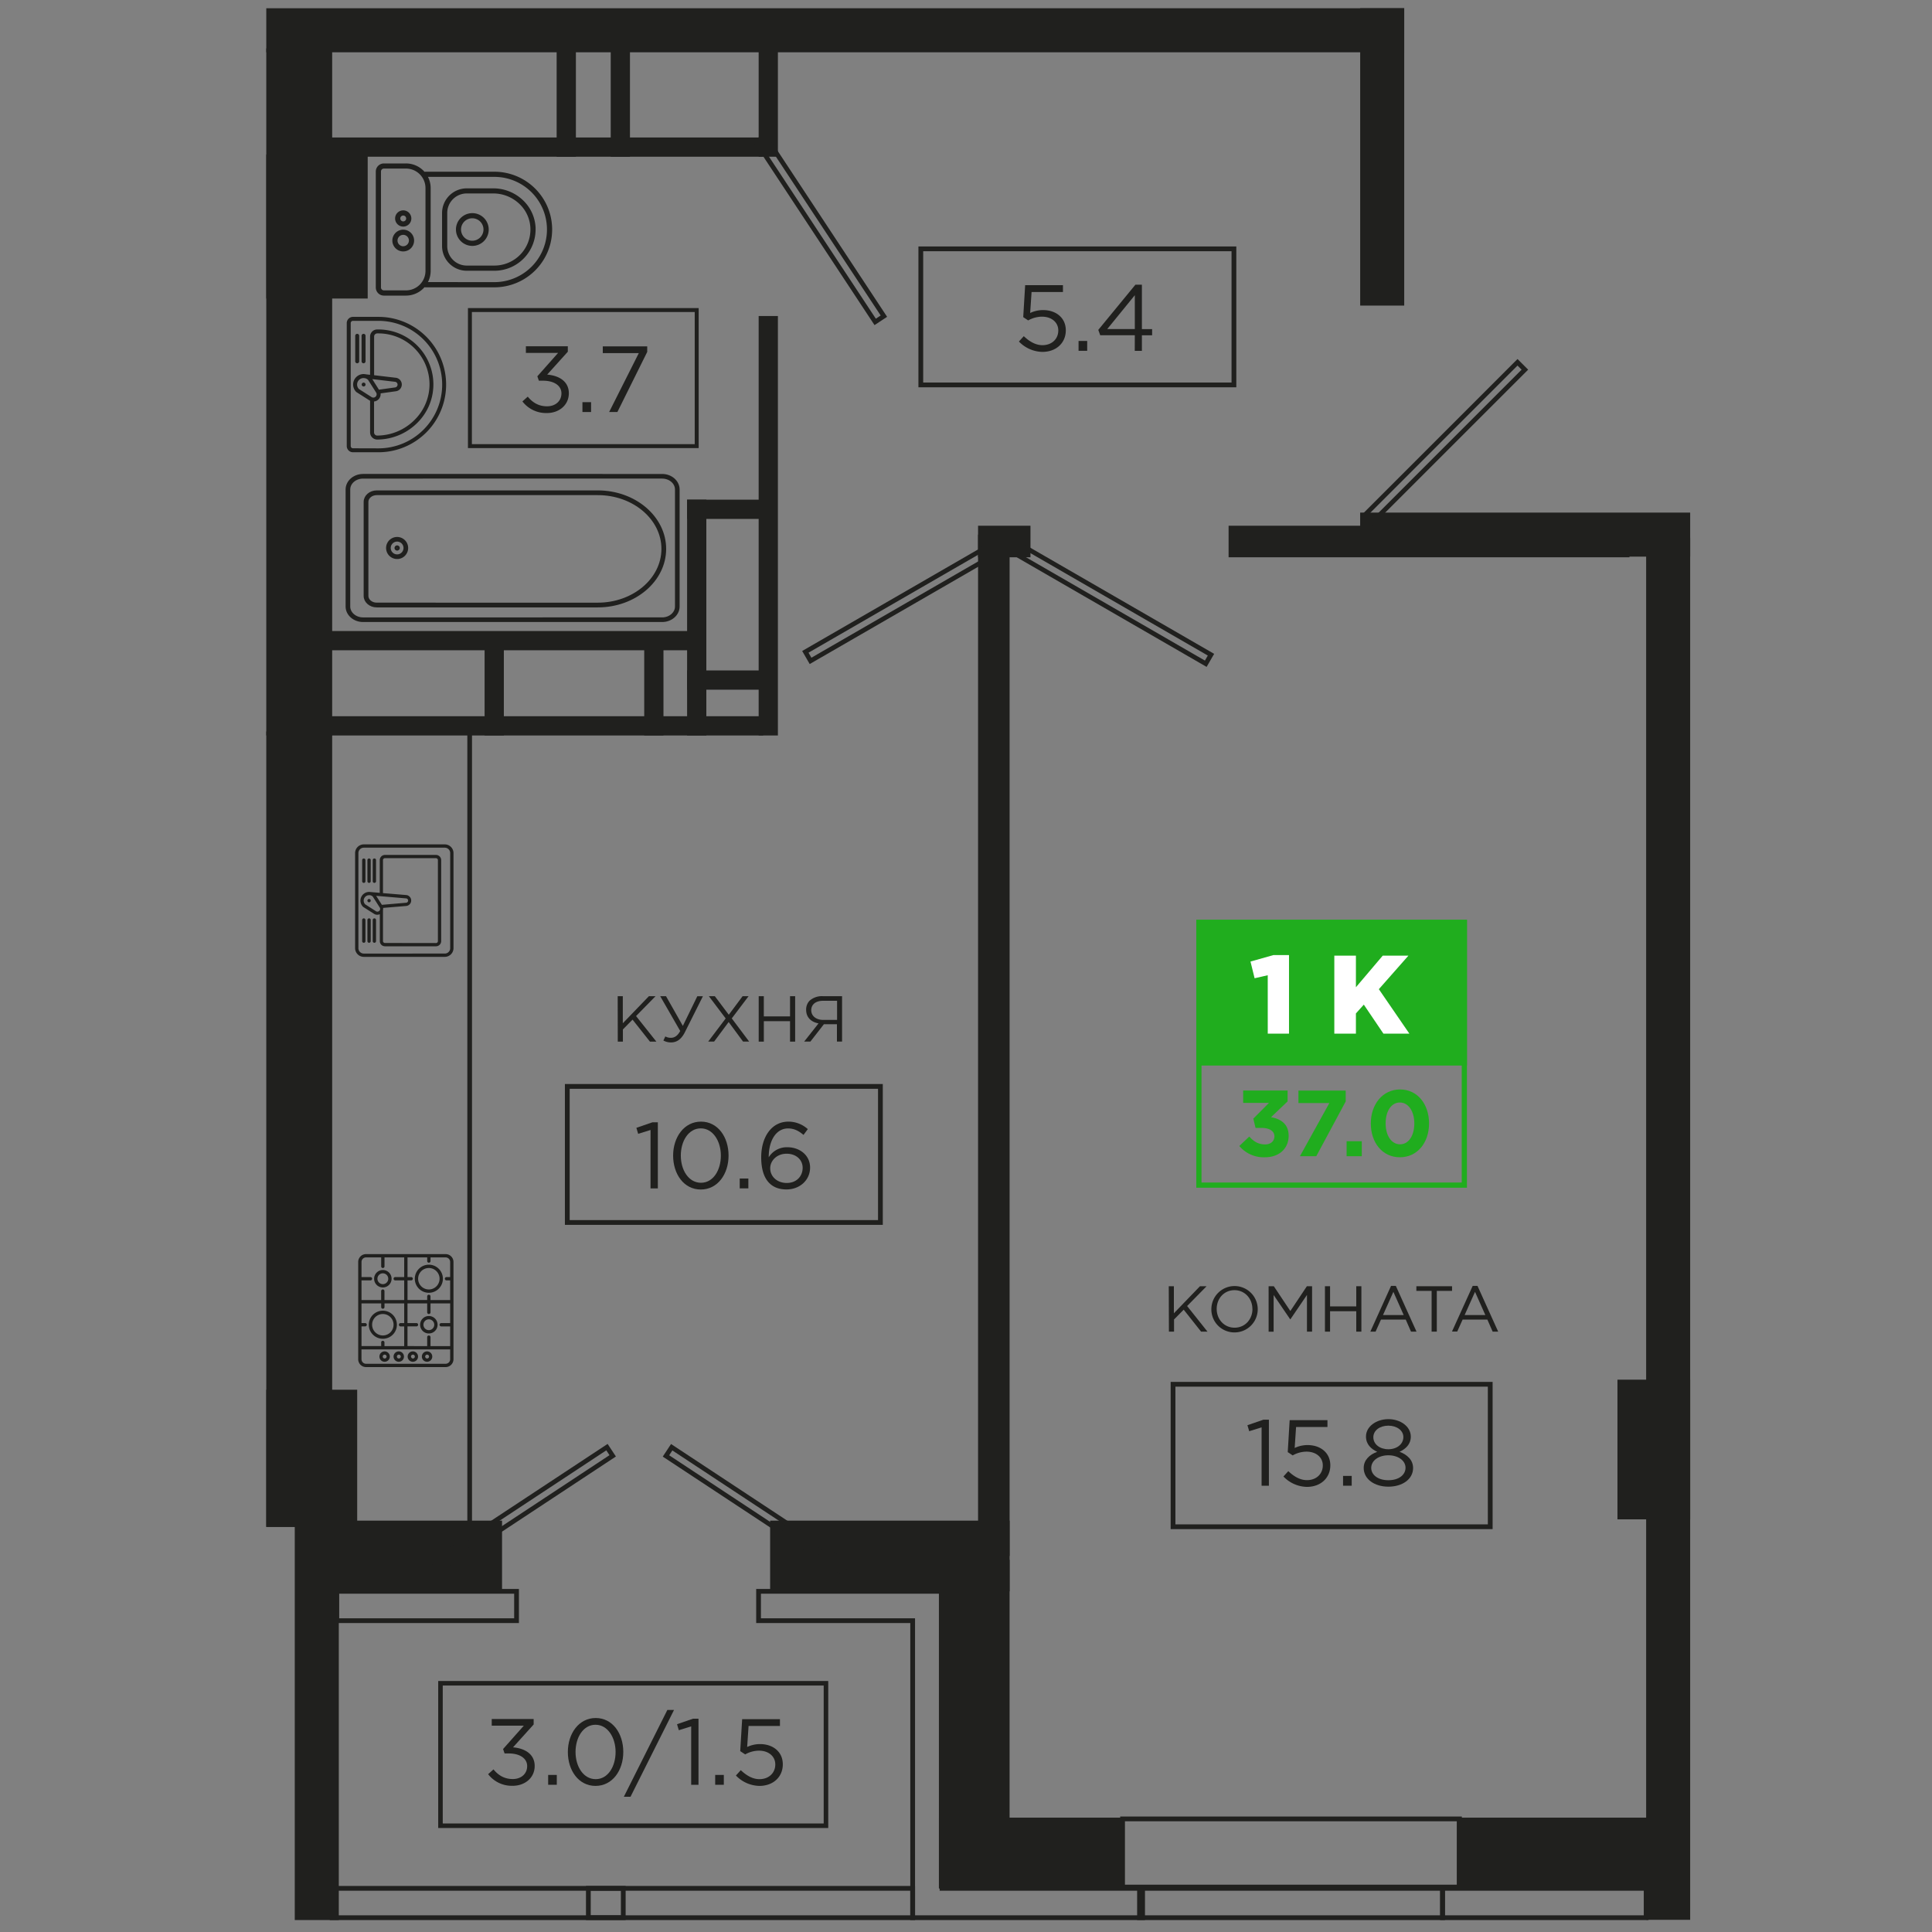 <svg id="Слой_1" data-name="Слой 1" xmlns="http://www.w3.org/2000/svg" viewBox="0 0 1000 1000"><rect x="0" y="0" width="1000" height="1000" fill="#808080" stroke="none"/><defs><style>.cls-1,.cls-10,.cls-8{fill:#20201e;}.cls-11,.cls-2,.cls-3,.cls-4,.cls-6,.cls-9{fill:none;}.cls-10,.cls-11,.cls-2,.cls-3,.cls-4,.cls-8,.cls-9{stroke:#20201e;}.cls-10,.cls-11,.cls-2,.cls-3,.cls-4,.cls-6,.cls-7,.cls-8,.cls-9{stroke-miterlimit:10;}.cls-2{stroke-width:2.46px;}.cls-3{stroke-width:2.35px;}.cls-4{stroke-width:2.47px;}.cls-5,.cls-7{fill:#20ad1e;}.cls-6,.cls-7{stroke:#20ad1e;stroke-width:2.69px;}.cls-8{stroke-width:1.2px;}.cls-9{stroke-width:2.04px;}.cls-10{stroke-width:2.41px;}.cls-11{stroke-width:2.4px;}.cls-12{fill:#fff;}</style></defs><title>C1</title><rect class="cls-1" x="506.24" y="276.72" width="16.33" height="528.66"/><rect class="cls-1" x="511.63" y="266.73" width="16.33" height="27.13" transform="translate(800.1 -239.51) rotate(90)"/><rect class="cls-1" x="275.91" y="-37.99" width="9.96" height="228.27" transform="translate(357.04 -204.75) rotate(90)"/><rect class="cls-1" x="316.11" y="25.03" width="9.96" height="56.09"/><rect class="cls-1" x="392.68" y="12.29" width="9.96" height="68.83"/><rect class="cls-1" x="288.12" y="25.03" width="9.96" height="56.09"/><rect class="cls-1" x="261.2" y="232.18" width="9.96" height="198.84" transform="translate(597.78 65.42) rotate(90)"/><rect class="cls-1" x="370.35" y="243.91" width="9.96" height="39.39" transform="translate(638.94 -111.72) rotate(90)"/><rect class="cls-1" x="370.35" y="332.3" width="9.96" height="39.39" transform="translate(727.33 -23.33) rotate(90)"/><rect class="cls-1" x="275.91" y="261.57" width="9.96" height="228.27" transform="translate(656.6 94.81) rotate(90)"/><rect class="cls-1" x="333.45" y="331.6" width="9.96" height="49.08"/><rect class="cls-1" x="355.64" y="258.63" width="9.96" height="122.06"/><rect class="cls-1" x="392.68" y="163.57" width="9.96" height="217.11"/><rect class="cls-1" x="250.83" y="331.6" width="9.96" height="49.08"/><rect class="cls-1" x="731.49" y="176.55" width="16.33" height="207.49" transform="translate(1019.96 -459.37) rotate(90)"/><rect class="cls-1" x="137.83" y="79.97" width="52.49" height="74.55"/><rect class="cls-1" x="837.19" y="714.12" width="37.64" height="72.29"/><rect class="cls-1" x="137.83" y="25.03" width="34.1" height="355.65"/><rect class="cls-1" x="137.83" y="378.57" width="34.1" height="411.74"/><rect class="cls-2" x="589.81" y="977.4" width="156.85" height="15.19"/><rect class="cls-2" x="171.93" y="977.4" width="150.67" height="15.19"/><rect class="cls-2" x="304.53" y="977.4" width="167.87" height="15.19"/><rect class="cls-2" x="174.33" y="823.67" width="93.03" height="15.19"/><polygon class="cls-2" points="487.59 977.4 487.59 838.86 493.58 838.86 493.58 823.67 487.59 823.67 472.39 823.67 392.63 823.67 392.63 838.86 472.39 838.86 472.39 992.59 482.31 992.59 487.59 992.59 591.41 992.59 591.41 977.4 487.59 977.4"/><rect class="cls-2" x="581.04" y="941.46" width="174.38" height="35.28"/><rect class="cls-1" x="174.33" y="787.08" width="85.53" height="36.58"/><rect class="cls-1" x="485.99" y="940.81" width="95.96" height="36.58"/><rect class="cls-1" x="754.06" y="940.81" width="108.88" height="36.58"/><rect class="cls-1" x="398.62" y="787.08" width="123.95" height="36.58"/><rect class="cls-1" x="137.83" y="719.32" width="47.05" height="71"/><rect class="cls-1" x="419.27" y="874.09" width="170.02" height="36.58" transform="translate(-388.11 1396.66) rotate(-90)"/><rect class="cls-1" x="704.02" y="265.32" width="170.81" height="22.79"/><rect class="cls-1" x="505.83" y="624.69" width="715.21" height="22.79" transform="translate(227.35 1499.52) rotate(-90)"/><rect class="cls-1" x="60.26" y="878.71" width="207.4" height="22.79" transform="translate(-726.14 1054.07) rotate(-90)"/><rect class="cls-1" x="137.83" y="4.27" width="588.98" height="22.79"/><rect class="cls-1" x="638.47" y="69.83" width="153.91" height="22.79" transform="translate(634.2 796.64) rotate(-90)"/><rect class="cls-3" x="227.99" y="871.26" width="199.53" height="73.74"/><path class="cls-1" d="M252.66,918.31l2.77-2.48c2.62,3.2,5.78,5,10,5s7.43-2.62,7.43-6.7-3.93-6.55-9.51-6.55h-2.18l-.78-2.28,10.73-12.09h-16.6v-3.45h21.7v2.82l-10.68,11.84c5.92.49,11.21,3.35,11.21,9.66,0,6.07-5,10.24-11.36,10.24A15.42,15.42,0,0,1,252.66,918.31Z"/><path class="cls-1" d="M283.73,918.7h4.47v5.1h-4.47Z"/><path class="cls-1" d="M293.92,906.81c0-9.51,5.68-17.57,14.42-17.57s14.27,8,14.27,17.57-5.63,17.57-14.37,17.57S293.92,916.42,293.92,906.81Zm24.71,0c0-7.43-4.08-14.08-10.39-14.08s-10.34,6.5-10.34,14.08,4.08,14.08,10.44,14.08S318.63,914.33,318.63,906.81Z"/><path class="cls-1" d="M345.43,885.06h3.45L326.35,930H322.9Z"/><path class="cls-1" d="M357.76,893.56l-6.41,2-.92-3.11,8.3-2.86h2.81v34.22h-3.79Z"/><path class="cls-1" d="M370.18,918.7h4.47v5.1h-4.47Z"/><path class="cls-1" d="M380.91,919l2.52-2.77c3,2.86,6.21,4.66,9.66,4.66,4.85,0,8.2-3.2,8.2-7.62,0-4.22-3.49-7.13-8.45-7.13a14.66,14.66,0,0,0-7.13,1.94l-2.57-1.7,1-16.55h19.56v3.54H387.46l-.73,10.87a15.33,15.33,0,0,1,6.7-1.5c6.6,0,11.75,3.93,11.75,10.48s-5,11.16-12.13,11.16A17.32,17.32,0,0,1,380.91,919Z"/><rect class="cls-4" x="476.61" y="128.8" width="162.07" height="70.43"/><path class="cls-1" d="M527.39,176.77l2.52-2.77c3,2.86,6.21,4.66,9.66,4.66,4.85,0,8.2-3.2,8.2-7.62,0-4.22-3.49-7.13-8.45-7.13a14.66,14.66,0,0,0-7.13,1.94l-2.57-1.7,1-16.55h19.56v3.54H533.94L533.21,162a15.33,15.33,0,0,1,6.7-1.5c6.6,0,11.75,3.93,11.75,10.48s-5,11.16-12.13,11.16A17.32,17.32,0,0,1,527.39,176.77Z"/><path class="cls-1" d="M558.26,176.48h4.47v5.1h-4.47Z"/><path class="cls-1" d="M587.38,173.52H569.47l-1-2.77,19.22-23.4h3.35v23h5.29v3.2h-5.29v8.06h-3.69Zm0-3.2V152.8l-14.27,17.52Z"/><rect class="cls-4" x="293.63" y="562.32" width="162.07" height="70.43"/><path class="cls-1" d="M336.72,584.87l-6.41,2-.92-3.11,8.3-2.86h2.81v34.22h-3.79Z"/><path class="cls-1" d="M348.41,598.12c0-9.51,5.68-17.57,14.42-17.57s14.27,8,14.27,17.57-5.63,17.57-14.37,17.57S348.41,607.73,348.41,598.12Zm24.71,0c0-7.43-4.08-14.08-10.39-14.08s-10.34,6.5-10.34,14.08,4.08,14.08,10.44,14.08S373.12,605.64,373.12,598.12Z"/><path class="cls-1" d="M382.88,610h4.47v5.1h-4.47Z"/><path class="cls-1" d="M394,599c0-10.34,5.24-18.45,14.12-18.45a15,15,0,0,1,10,3.88l-2.23,3c-2.52-2.14-4.9-3.35-8-3.35-6.12,0-10,6.16-10,14.85V599a11,11,0,0,1,9.66-5.19c6.31,0,11.75,4.08,11.75,10.53s-5.29,11.31-12.18,11.31C399.58,615.69,394,611.08,394,599Zm21.45,5.44c0-4.17-3.4-7.28-8.3-7.28-5.1,0-8.49,3.64-8.49,7.52,0,4.32,3.59,7.62,8.59,7.62S415.45,608.84,415.45,604.43Z"/><path class="cls-1" d="M319.72,515.63h2.65v14l13.5-14h3.43l-10.08,10.28,10.51,13.23h-3.32l-9-11.38-5,5.07v6.31h-2.65Z"/><path class="cls-1" d="M343.37,538.57l1-2.12a5.71,5.71,0,0,0,3,.71c1.61,0,3.33-.91,4.7-3.53l-10.34-18h3L353.44,531l7.49-15.35h2.89l-9.3,18.57c-1.91,3.86-4.4,5.34-7.19,5.34A8.14,8.14,0,0,1,343.37,538.57Z"/><path class="cls-1" d="M375.61,527.15l-8.7-11.52H370l7.22,9.6,7.15-9.6h3.09l-8.7,11.49,9,12h-3.16L377.15,529l-7.52,10.11h-3.06Z"/><path class="cls-1" d="M392.7,515.63h2.65v10.44h13.57V515.63h2.65v23.51h-2.65V528.56H395.36v10.58H392.7Z"/><path class="cls-1" d="M423.67,529.7c-3.76-.67-6.41-3.06-6.41-7A6.55,6.55,0,0,1,419,518a9.58,9.58,0,0,1,6.85-2.38h10v23.51h-2.65v-9h-6.75l-7,9h-3.22Zm9.6-1.81V518h-7.22c-3.86,0-6.15,1.92-6.15,4.9s2.55,5,6.15,5Z"/><rect class="cls-4" x="607.16" y="716.5" width="164.18" height="73.74"/><path class="cls-1" d="M653,738.79l-6.41,2-.92-3.11,8.3-2.86h2.81V769H653Z"/><path class="cls-1" d="M664.3,764.23l2.52-2.77c3,2.86,6.21,4.66,9.66,4.66,4.85,0,8.2-3.2,8.2-7.62,0-4.22-3.49-7.13-8.45-7.13a14.66,14.66,0,0,0-7.13,1.94l-2.57-1.7,1-16.55h19.56v3.54H670.85l-.73,10.87a15.33,15.33,0,0,1,6.7-1.5c6.6,0,11.75,3.93,11.75,10.48s-5,11.16-12.13,11.16A17.32,17.32,0,0,1,664.3,764.23Z"/><path class="cls-1" d="M695.17,763.93h4.47V769h-4.47Z"/><path class="cls-1" d="M705.85,759.81c0-4,2.91-6.89,7-8.35-3.16-1.46-5.82-3.88-5.82-7.91,0-5.24,5.39-9,11.6-9s11.6,3.74,11.6,9.08c0,3.93-2.67,6.36-5.82,7.81,4,1.5,7,4.27,7,8.4,0,5.78-5.53,9.66-12.77,9.66S705.85,765.58,705.85,759.81Zm21.65-.1c0-3.79-3.93-6.46-8.88-6.46s-8.88,2.67-8.88,6.55c0,3.45,3.3,6.36,8.88,6.36S727.5,763.25,727.5,759.71Zm-1.12-15.92c0-3.35-3.35-5.87-7.77-5.87s-7.77,2.48-7.77,6c0,3.69,3.45,6.21,7.77,6.21S726.38,747.58,726.38,743.79Z"/><path class="cls-5" d="M641.47,593.17l5.15-4.9c2.33,2.62,4.76,4.08,8.2,4.08,2.82,0,4.81-1.6,4.81-4.22s-2.48-4.32-6.65-4.32h-3.11L648.71,579l8.11-8.15H643.46v-6.41h23v5.63l-8.59,8.2c4.61.78,9.13,3.2,9.13,9.61S662.3,599,654.73,599A16.49,16.49,0,0,1,641.47,593.17Z"/><path class="cls-5" d="M688.07,570.94h-16v-6.46h24.46v5.63l-15.24,28.35h-8.45Z"/><path class="cls-5" d="M697,590.69h7.86v7.77H697Z"/><path class="cls-5" d="M709.53,581.47c0-9.85,6.12-17.57,15.14-17.57s15,7.62,15,17.57S733.65,599,724.58,599,709.53,591.42,709.53,581.47Zm22.52,0c0-6.16-3-10.82-7.47-10.82s-7.38,4.51-7.38,10.82,3,10.82,7.48,10.82S732.05,587.73,732.05,581.47Z"/><path class="cls-1" d="M604.95,665.75h2.65v14l13.5-14h3.43L614.45,676,625,689.26h-3.32l-9-11.38-5,5.07v6.31h-2.65Z"/><path class="cls-1" d="M627,677.5a12,12,0,1,1,12,12.16A11.91,11.91,0,0,1,627,677.5Zm21.23,0c0-5.34-3.9-9.71-9.27-9.71s-9.2,4.3-9.2,9.71,3.9,9.71,9.27,9.71S648.27,682.91,648.27,677.5Z"/><path class="cls-1" d="M656.63,665.75h2.69l8.56,12.83,8.56-12.83h2.69v23.51h-2.65v-19l-8.56,12.59h-.13l-8.56-12.56v19h-2.59Z"/><path class="cls-1" d="M685.79,665.75h2.65v10.44H702V665.75h2.65v23.51H702V678.68H688.44v10.58h-2.65Z"/><path class="cls-1" d="M720,665.58h2.48l10.71,23.68h-2.85L727.6,683H714.8L712,689.26h-2.72Zm6.55,15.08-5.34-12-5.37,12Z"/><path class="cls-1" d="M741,668.17h-7.89v-2.42h18.47v2.42h-7.89v21.09H741Z"/><path class="cls-1" d="M762.26,665.58h2.49l10.71,23.68H772.6L769.85,683h-12.8l-2.79,6.21h-2.72Zm6.55,15.08-5.34-12-5.37,12Z"/><rect class="cls-6" x="620.55" y="477.43" width="137.39" height="135.99"/><rect class="cls-7" x="620.55" y="477.43" width="137.39" height="72.75"/><path class="cls-8" d="M351.17,253.36v60.56c0,4.1-3.79,7.44-8.44,7.44H187.92c-4.65,0-8.44-3.34-8.44-7.44V253.36c0-4.1,3.79-7.44,8.44-7.44H342.73C347.39,245.92,351.17,249.26,351.17,253.36Zm-8.44,66.8c4,0,7.24-2.8,7.24-6.24V253.36c0-3.44-3.25-6.24-7.24-6.24H187.92c-4,0-7.24,2.8-7.24,6.24v60.56c0,3.44,3.25,6.24,7.24,6.24Z"/><path class="cls-8" d="M344.2,284.11c0,16.37-15.6,29.68-34.78,29.68H195c-3.4,0-6.17-2.4-6.17-5.34V259.77c0-2.95,2.77-5.34,6.17-5.34H309.42C328.6,254.43,344.2,267.74,344.2,284.11Zm-34.78,28.43c18.49,0,33.53-12.75,33.53-28.43s-15-28.43-33.53-28.43H195c-2.71,0-4.92,1.84-4.92,4.09v48.67c0,2.25,2.21,4.09,4.92,4.09Z"/><path class="cls-8" d="M210.66,283.64a5.11,5.11,0,1,1-5.11-5.11A5.12,5.12,0,0,1,210.66,283.64Zm-1.2,0a3.91,3.91,0,1,0-3.91,3.91A3.92,3.92,0,0,0,209.46,283.64Zm-3.17,0a.74.74,0,1,1-.74-.74A.75.75,0,0,1,206.3,283.64Zm-.29,0a.45.45,0,1,0-.45.45A.45.45,0,0,0,206,283.64Z"/><path class="cls-1" d="M198.71,153h11.43a12.74,12.74,0,0,0,9.59-4.35,1.34,1.34,0,0,0,.41.07h35.73a29.92,29.92,0,0,0,0-59.84H220.15a1.34,1.34,0,0,0-.41.07,12.74,12.74,0,0,0-9.59-4.35H198.71a4.2,4.2,0,0,0-4.2,4.2v60A4.2,4.2,0,0,0,198.71,153Zm22.8-7a12.69,12.69,0,0,0,1.4-5.81V97.36a12.69,12.69,0,0,0-1.4-5.81h34.36a27.24,27.24,0,1,1,0,54.48Zm-22.8,4.29a1.52,1.52,0,0,1-1.52-1.52v-60a1.52,1.52,0,0,1,1.52-1.52h11.43a10.1,10.1,0,0,1,10.09,10.09v42.87a10.1,10.1,0,0,1-10.09,10.09Z"/><path class="cls-1" d="M241.58,140.14h14.29a21.35,21.35,0,0,0,21.35-21.33q0-.52,0-1a20.89,20.89,0,0,0-6.86-14.48,22.19,22.19,0,0,0-15-5.84H241.58a12.79,12.79,0,0,0-12.77,12.77v17.15A12.79,12.79,0,0,0,241.58,140.14Zm0-2.68a10.1,10.1,0,0,1-10.09-10.09V110.22a10.1,10.1,0,0,1,10.09-10.09h13.73a19.52,19.52,0,0,1,13.22,5.13,18.23,18.23,0,0,1,6,12.63,18.67,18.67,0,0,1-18.65,19.57Z"/><path class="cls-1" d="M244.44,127.28A8.48,8.48,0,1,0,236,118.8,8.49,8.49,0,0,0,244.44,127.28Zm0-2.68a5.81,5.81,0,1,1,5.81-5.81A5.81,5.81,0,0,1,244.44,124.6Z"/><path class="cls-1" d="M208.71,117.28a4.2,4.2,0,1,0-4.2-4.2A4.2,4.2,0,0,0,208.71,117.28Zm0-2.68a1.52,1.52,0,1,1,1.52-1.52A1.52,1.52,0,0,1,208.71,114.6Z"/><path class="cls-1" d="M208.71,130.14a5.63,5.63,0,1,0-5.63-5.63A5.63,5.63,0,0,0,208.71,130.14Zm0-2.68a2.95,2.95,0,1,1,2.95-2.95A3,3,0,0,1,208.71,127.46Z"/><path class="cls-1" d="M182.7,234.09h13.17a35,35,0,0,0,0-70.08H182.7a3.23,3.23,0,0,0-3.22,3.22v63.63A3.23,3.23,0,0,0,182.7,234.09Zm0-2.06a1.17,1.17,0,0,1-1.17-1.17V167.24a1.17,1.17,0,0,1,1.17-1.17h13.17a33,33,0,0,1,33,33h0a33,33,0,0,1-33,33Z"/><path class="cls-1" d="M195.24,227.51a29.53,29.53,0,0,0,20.92-8.81A27.91,27.91,0,0,0,224.32,199c0-.16,0-.31,0-.47a28.49,28.49,0,0,0-28.45-28h-.63a3.7,3.7,0,0,0-3.69,3.69V194l-2.19-.26a5.45,5.45,0,0,0-1.08-.13h-.18a5.41,5.41,0,0,0-3.73,9.24,1,1,0,0,0,.18.14l6.68,4.25.33.19v16.35A3.7,3.7,0,0,0,195.24,227.51Zm-9.43-30.83a3.34,3.34,0,0,1,2.33-1l.87.1a3.33,3.33,0,0,1,1.48.81l4.19,6.58a1.71,1.71,0,0,1-1.68,2.61,1,1,0,0,0-.33-.08,1.73,1.73,0,0,1-.34-.17l-6.58-4.19a3.36,3.36,0,0,1,.07-4.68Zm6.88-.45,11.83,1.39a1.47,1.47,0,0,1,0,2.91l-8.38,1.17Zm2.56,29.22a1.64,1.64,0,0,1-1.64-1.64v-16a3.79,3.79,0,0,0,3.4-3.75,3.71,3.71,0,0,0,0-.45l7.85-1.09a3.52,3.52,0,0,0-.07-7l-11.15-1.31v-20a1.64,1.64,0,0,1,1.64-1.64h.63a26.43,26.43,0,0,1,26.4,25.95,25.85,25.85,0,0,1-7.57,18.66A27.46,27.46,0,0,1,195.24,225.45Z"/><path class="cls-1" d="M189.21,199.05a1,1,0,1,1-.3-.73A1,1,0,0,1,189.21,199.05Z"/><path class="cls-1" d="M185.92,173.82V187a1,1,0,1,1-2.06,0V173.82a1,1,0,0,1,2.06,0Z"/><path class="cls-1" d="M189.21,173.82V187a1,1,0,1,1-2.06,0V173.82a1,1,0,0,1,2.06,0Z"/><rect class="cls-9" x="243.23" y="160.48" width="117.38" height="70.43"/><path class="cls-1" d="M270.4,207.78l2.77-2.48c2.62,3.2,5.78,5,10,5s7.43-2.62,7.43-6.7-3.93-6.55-9.51-6.55h-2.18l-.78-2.28,10.73-12.09H272.2v-3.45h21.7v2.82l-10.68,11.84c5.92.49,11.21,3.35,11.21,9.66,0,6.07-5,10.24-11.36,10.24A15.42,15.42,0,0,1,270.4,207.78Z"/><path class="cls-1" d="M301.47,208.16h4.47v5.1h-4.47Z"/><path class="cls-1" d="M330.64,182.78H312v-3.49H335v2.86l-15.44,31.11h-4.27Z"/><line class="cls-10" x1="243.1" y1="788.48" x2="243.1" y2="380.08"/><path class="cls-1" d="M188.3,495.27h41.93a4.51,4.51,0,0,0,4.5-4.5V441.55a4.51,4.51,0,0,0-4.5-4.5H188.3a4.51,4.51,0,0,0-4.5,4.5v49.22A4.51,4.51,0,0,0,188.3,495.27Zm0-1.71a2.79,2.79,0,0,1-2.79-2.79V441.55a2.79,2.79,0,0,1,2.79-2.79h41.93a2.79,2.79,0,0,1,2.79,2.79v49.22a2.79,2.79,0,0,1-2.79,2.79Z"/><path class="cls-1" d="M199.24,489.8h26.43a2.68,2.68,0,0,0,2.68-2.68V445.19a2.68,2.68,0,0,0-2.68-2.68H199.24a2.68,2.68,0,0,0-2.68,2.68v16.94l-4.82-.42a4.52,4.52,0,0,0-.62-.05H191a4.5,4.5,0,0,0-3.11,7.68l.15.12,5.55,3.53a3.1,3.1,0,0,0,3,.19v13.94A2.68,2.68,0,0,0,199.24,489.8Zm-10.18-25.62a2.77,2.77,0,0,1,1.95-.82l.55,0a2.77,2.77,0,0,1,1.39.71l3.48,5.47a1.42,1.42,0,0,1-2,2L189,468.07a2.79,2.79,0,0,1,.06-3.88Zm5.63-.5L210.11,465a1.13,1.13,0,0,1,0,2.26l-12.44,1.08Zm4.54,24.4a1,1,0,0,1-1-1v-16s0,0,0-.06a3,3,0,0,0,.08-1.09l11.92-1a2.84,2.84,0,0,0,0-5.66l-12-1V445.19a1,1,0,0,1,1-1h26.43a1,1,0,0,1,1,1v41.93a1,1,0,0,1-1,1Z"/><path class="cls-1" d="M189.16,445.19v10.94a.85.85,0,0,1-1.71,0V445.19a.85.85,0,0,1,1.71,0Z"/><path class="cls-1" d="M191.89,445.19v10.94a.85.85,0,0,1-1.71,0V445.19a.85.85,0,1,1,1.71,0Z"/><path class="cls-1" d="M194.63,445.19v10.94a.85.85,0,0,1-1.71,0V445.19a.85.85,0,1,1,1.71,0Z"/><path class="cls-1" d="M189.16,476.19v10.94a.85.85,0,0,1-1.71,0V476.19a.85.85,0,1,1,1.71,0Z"/><path class="cls-1" d="M191.89,476.19v10.94a.85.85,0,0,1-1.71,0V476.19a.85.85,0,1,1,1.71,0Z"/><path class="cls-1" d="M194.63,476.19v10.94a.85.85,0,0,1-1.71,0V476.19a.85.85,0,1,1,1.71,0Z"/><path class="cls-1" d="M191.89,466.16a.86.86,0,1,1-.25-.6A.86.86,0,0,1,191.89,466.16Z"/><path class="cls-1" d="M185.4,653.18v50.36a4.07,4.07,0,0,0,4.06,4.06h41.2a4.07,4.07,0,0,0,4.06-4.06V653.18a4.07,4.07,0,0,0-4.06-4.06h-41.2A4.07,4.07,0,0,0,185.4,653.18Zm11.9,41.66v1.89H187.12V686.54H189a.86.86,0,0,0,0-1.72h-1.89V674.64h10.19v1.89a.86.86,0,0,0,1.72,0v-1.89h10.19v10.19h-1.89a.86.86,0,0,0,0,1.72h1.89v10.19H199v-1.89a.86.86,0,1,0-1.72,0Zm13.62,1.89V686.54h4.64a.86.86,0,0,0,0-1.72h-4.64V674.64h10.19v4.64a.86.86,0,1,0,1.72,0v-4.64H233v10.19h-4.64a.86.86,0,1,0,0,1.72H233v10.19H222.83v-4.64a.86.86,0,0,0-1.72,0v4.64Zm-21.46-45.9h7.84v4.64a.86.86,0,1,0,1.72,0v-4.64h10.19V661h-4.64a.86.86,0,1,0,0,1.72h4.64v10.19H199v-4.64a.86.86,0,1,0-1.72,0v4.64H187.12V662.73h4.64a.86.86,0,0,0,0-1.72h-4.64v-7.84A2.35,2.35,0,0,1,189.46,650.83ZM233,653.18V661h-1.89a.86.86,0,1,0,0,1.72H233v10.19H222.83V671a.86.86,0,1,0-1.72,0v1.89H210.93V662.73h1.89a.86.86,0,1,0,0-1.72h-1.89V650.83h10.19v1.89a.86.86,0,0,0,1.72,0v-1.89h7.84A2.35,2.35,0,0,1,233,653.18Zm-45.9,50.36v-5.09H233v5.09a2.35,2.35,0,0,1-2.35,2.35h-41.2A2.35,2.35,0,0,1,187.12,703.54Z"/><path class="cls-1" d="M229.24,661.87a7.27,7.27,0,1,0-7.27,7.27A7.28,7.28,0,0,0,229.24,661.87Zm-1.72,0a5.55,5.55,0,1,1-5.55-5.55A5.56,5.56,0,0,1,227.52,661.87Z"/><path class="cls-1" d="M198.16,692.95a7.27,7.27,0,1,0-7.27-7.27A7.28,7.28,0,0,0,198.16,692.95Zm-5.55-7.27a5.55,5.55,0,1,1,5.55,5.55A5.56,5.56,0,0,1,192.61,685.68Z"/><path class="cls-1" d="M217.45,685.68a4.52,4.52,0,1,0,4.52-4.52A4.53,4.53,0,0,0,217.45,685.68Zm1.72,0a2.8,2.8,0,1,1,2.8,2.8A2.81,2.81,0,0,1,219.17,685.68Z"/><path class="cls-1" d="M193.64,661.87a4.52,4.52,0,1,0,4.52-4.52A4.53,4.53,0,0,0,193.64,661.87Zm1.72,0a2.8,2.8,0,1,1,2.8,2.8A2.81,2.81,0,0,1,195.36,661.87Z"/><path class="cls-1" d="M211,702.16a2.69,2.69,0,1,0,2.69-2.69A2.69,2.69,0,0,0,211,702.16Zm1.72,0a1,1,0,1,1,1,1A1,1,0,0,1,212.76,702.16Z"/><path class="cls-1" d="M218.36,702.16a2.69,2.69,0,1,0,2.69-2.69A2.69,2.69,0,0,0,218.36,702.16Zm1.72,0a1,1,0,1,1,1,1A1,1,0,0,1,220.08,702.16Z"/><path class="cls-1" d="M196.39,702.16a2.69,2.69,0,1,0,2.69-2.69A2.69,2.69,0,0,0,196.39,702.16Zm1.72,0a1,1,0,1,1,1,1A1,1,0,0,1,198.11,702.16Z"/><path class="cls-1" d="M203.71,702.16a2.69,2.69,0,1,0,2.69-2.69A2.69,2.69,0,0,0,203.71,702.16Zm1.72,0a1,1,0,1,1,1,1A1,1,0,0,1,205.43,702.16Z"/><rect class="cls-11" x="691.99" y="226.24" width="111.74" height="5.4" transform="translate(57.16 595.87) rotate(-45)"/><rect class="cls-11" x="336.9" y="779.4" width="111.74" height="5.4" transform="translate(290.05 1651.23) rotate(-146.59)"/><rect class="cls-11" x="213.1" y="779.4" width="111.74" height="5.4" transform="translate(-386.16 277.29) rotate(-33.41)"/><rect class="cls-11" x="368.58" y="115.8" width="111.74" height="5.4" transform="translate(289.69 -301.07) rotate(56.59)"/><rect class="cls-11" x="521.2" y="310.58" width="111.74" height="5.4" transform="translate(233.95 -246.57) rotate(30)"/><rect class="cls-11" x="410.71" y="309.1" width="111.74" height="5.4" transform="translate(1026.55 348.53) rotate(150)"/><path class="cls-12" d="M656.18,504.78l-6.8,1.56-2.13-8.64,11.81-3.34h8.13V535h-11Z"/><path class="cls-12" d="M690.64,494.64h11.18V511l13.89-16.37H729L713.69,512l15.79,23H716.05l-10.14-15-4.09,4.55V535H690.64Z"/><polygon class="cls-2" points="852.04 992.59 852.04 987.18 852.04 977.4 746.66 977.4 746.66 992.59 836.85 992.59 852.04 992.59"/></svg>